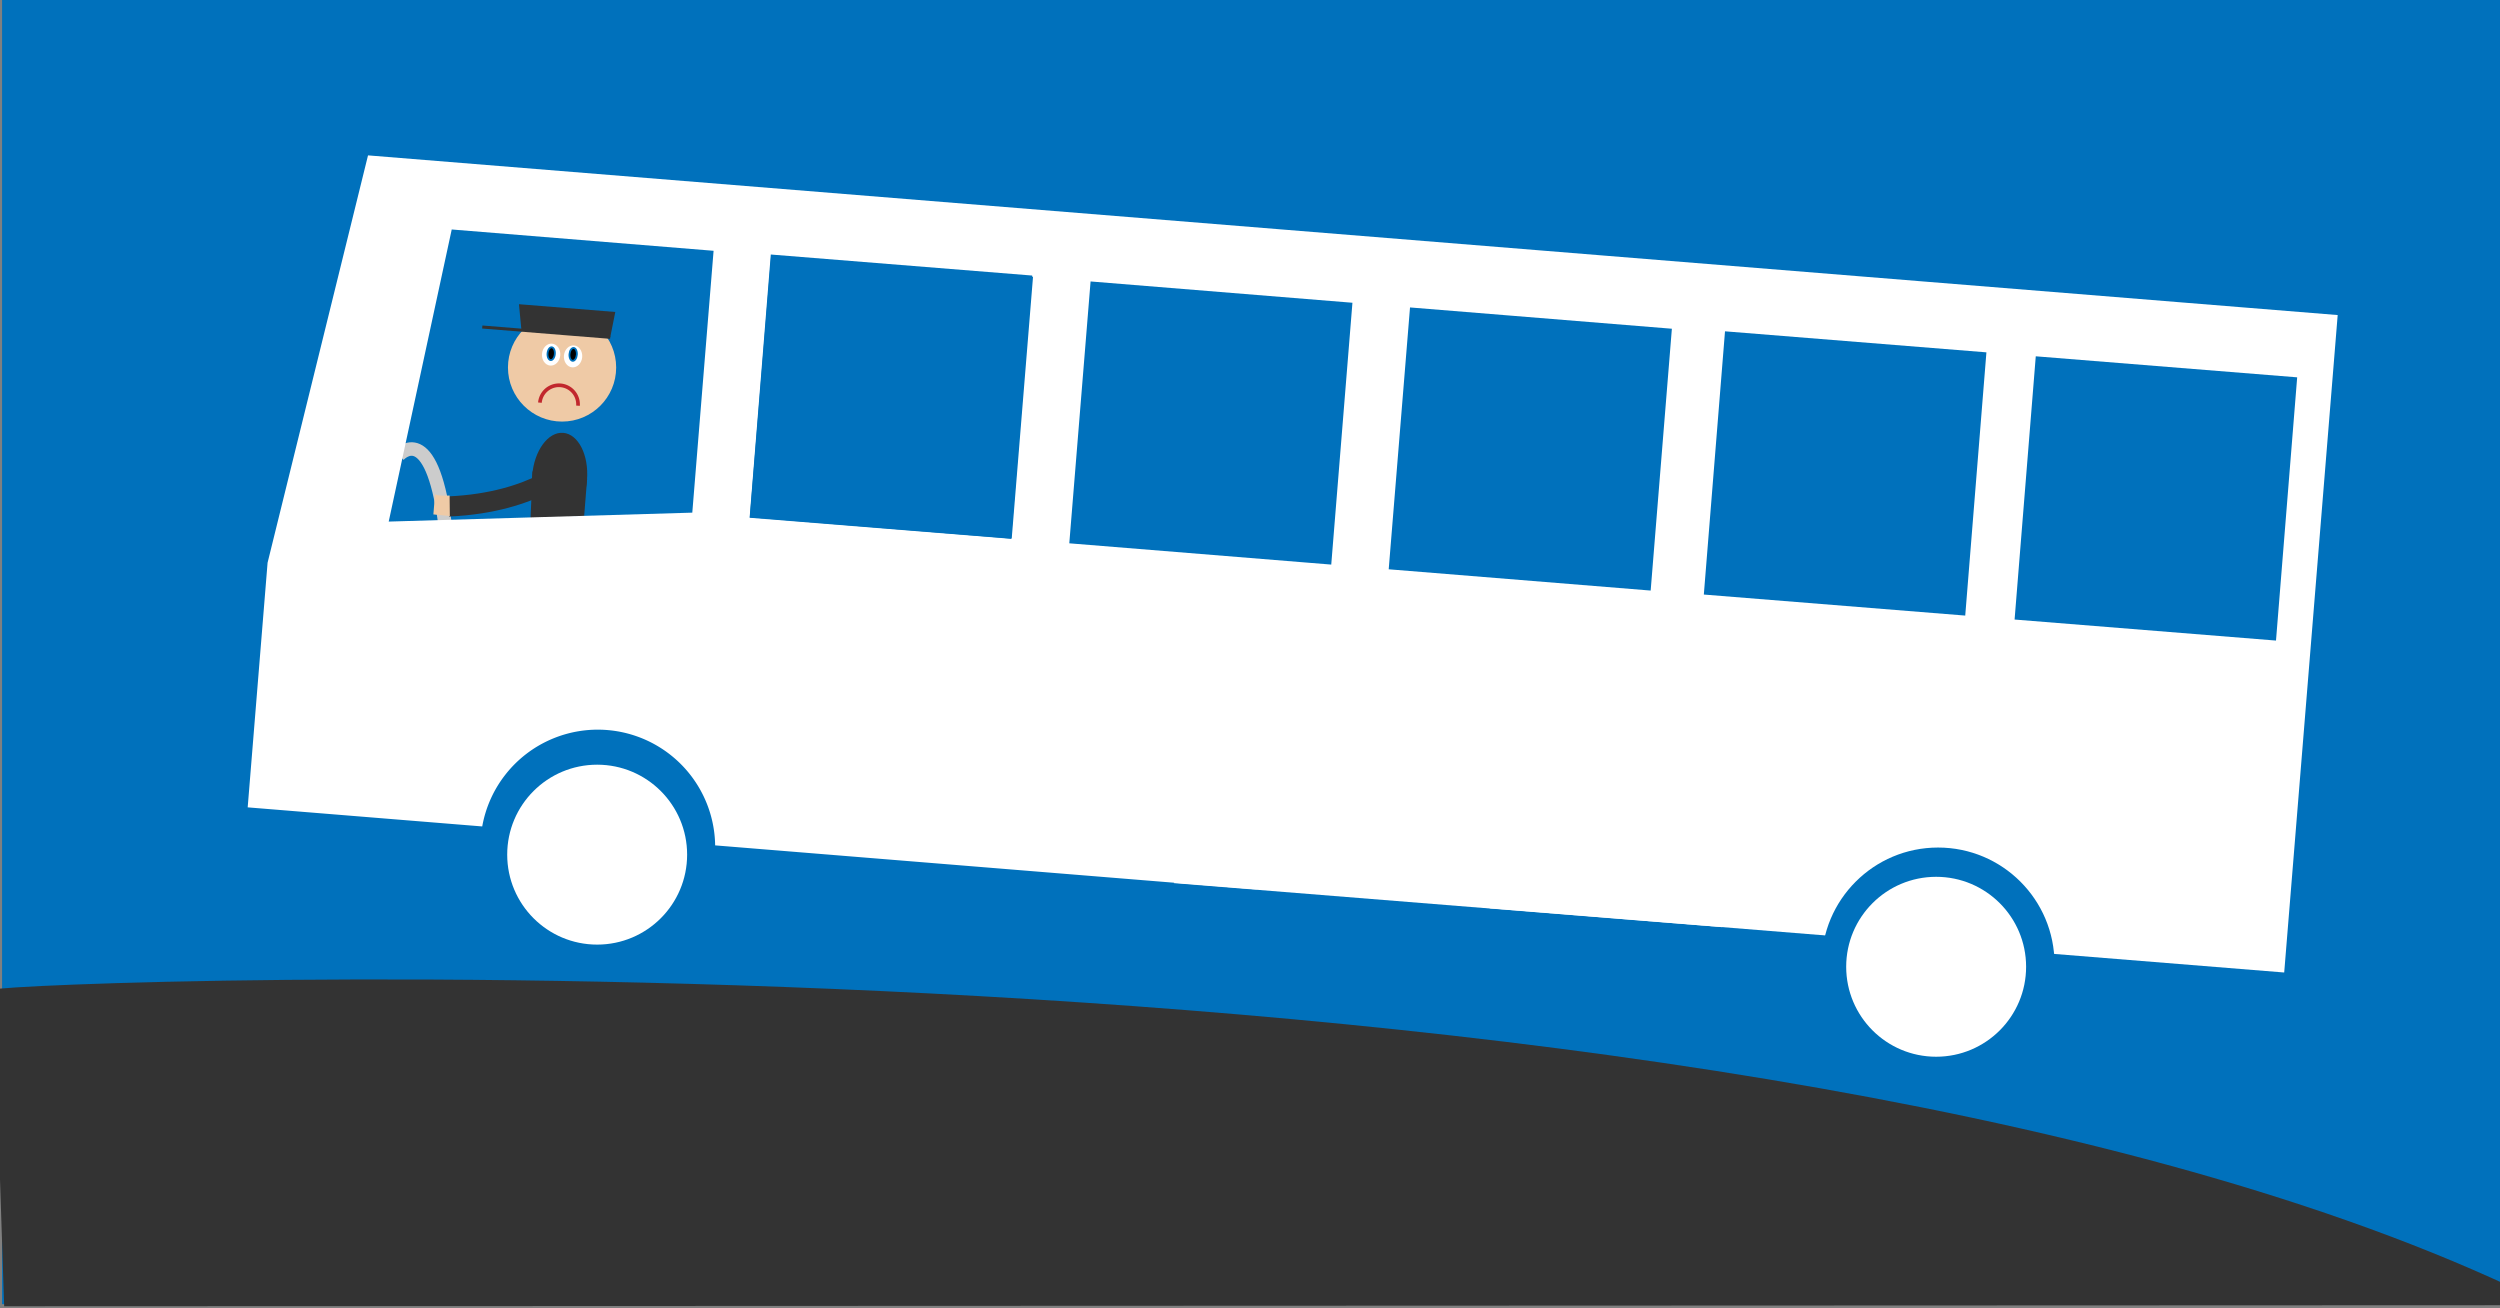 <svg id="Lag_1" data-name="Lag 1" xmlns="http://www.w3.org/2000/svg" viewBox="0 0 1200 628"><rect x="0" y="0" width="1200" height="628" fill="#808080" stroke="none"/><defs><style>.cls-1{fill:#0071bc;}.cls-2{fill:#333;}.cls-3,.cls-6,.cls-7,.cls-9{fill:none;}.cls-3{stroke:#ccc;stroke-width:6.49px;}.cls-3,.cls-6,.cls-7,.cls-8,.cls-9{stroke-miterlimit:10;}.cls-4{fill:#fff;}.cls-5{fill:#efcaa6;}.cls-6{stroke:#c1272d;stroke-width:1.77px;}.cls-7,.cls-9{stroke:#333;}.cls-7{stroke-width:1.46px;}.cls-8{stroke:#0071bc;stroke-width:0.88px;}.cls-9{stroke-width:9.68px;}</style></defs><title>tom bus SVG</title><rect class="cls-1" x="1" y="-2" width="1200" height="628"/><polygon class="cls-2" points="255.62 226.25 281.82 229.9 280.4 247.6 254.61 249.79 255.62 226.25"/><ellipse class="cls-2" cx="268.63" cy="229.28" rx="21.57" ry="13.2" transform="translate(18.52 478.64) rotate(-85.4)"/><path class="cls-3" d="M191.43,218.45c.82-.82,15.48-16.12,22.09,32.4"/><path class="cls-4" d="M176.65,74.58,128.44,270.11l-9.55,117.42,112.58,9.16a56.34,56.34,0,0,1,111.8,9.09L603.2,426.93A56.34,56.34,0,0,1,715,436l381.42,30.8,25.67-315.57ZM332.3,246.07l-145.72,4.29,30.25-140.21,125.69,10.23Zm153.32,12.47L359.93,248.31l10.23-125.69,125.69,10.23ZM639,271,513.26,260.79,523.48,135.1l125.69,10.22Zm153.32,12.47L666.58,273.26l10.23-125.69L802.5,157.79Z"/><circle class="cls-4" cx="286.64" cy="410.23" r="43.18"/><circle class="cls-1" cx="930.27" cy="462.72" r="55.9"/><circle class="cls-4" cx="929.35" cy="464.05" r="43.18"/><rect class="cls-1" x="364.69" y="127.04" width="125.88" height="126.76" transform="translate(16.66 -33.71) rotate(4.6)"/><rect class="cls-1" x="822.7" y="163.93" width="125.88" height="126.76" transform="translate(21.1 -70.35) rotate(4.6)"/><rect class="cls-1" x="971.86" y="175.94" width="125.88" height="126.76" transform="translate(22.55 -82.29) rotate(4.6)"/><polygon class="cls-4" points="615.8 326.56 563.43 423.9 826.64 445.04 800.94 341.47 615.8 326.56"/><circle class="cls-5" cx="269.79" cy="176.39" r="25.97"/><path class="cls-6" d="M259.16,193.27a9.17,9.17,0,0,1,18.28,1.47"/><line class="cls-7" x1="231.49" y1="156.97" x2="292.91" y2="161.91"/><polygon class="cls-2" points="292.91 161.91 250.28 158.48 249.1 146.02 295.34 149.75 292.91 161.91"/><ellipse class="cls-4" cx="264.55" cy="170.23" rx="5.28" ry="4.4" transform="translate(73.64 420.26) rotate(-85.4)"/><ellipse class="cls-4" cx="275.08" cy="171.08" rx="5.28" ry="4.4" transform="translate(82.48 431.54) rotate(-85.4)"/><ellipse class="cls-8" cx="264.59" cy="169.79" rx="3.08" ry="1.76" transform="translate(74.11 419.89) rotate(-85.4)"/><ellipse class="cls-8" cx="274.64" cy="171.04" rx="3.08" ry="1.76" transform="matrix(0.08, -1, 1, 0.08, 82.11, 431.07)"/><path class="cls-9" d="M275.37,222.32s-17.42,18.91-60,20.78"/><path class="cls-5" d="M208.81,237.27c1.69,1,7,.57,7,.57l.11,9.87-7.9-.79Z"/><path class="cls-2" d="M-3,475c6-4,849-38,1226.5,151.5L2,627Z"/></svg>